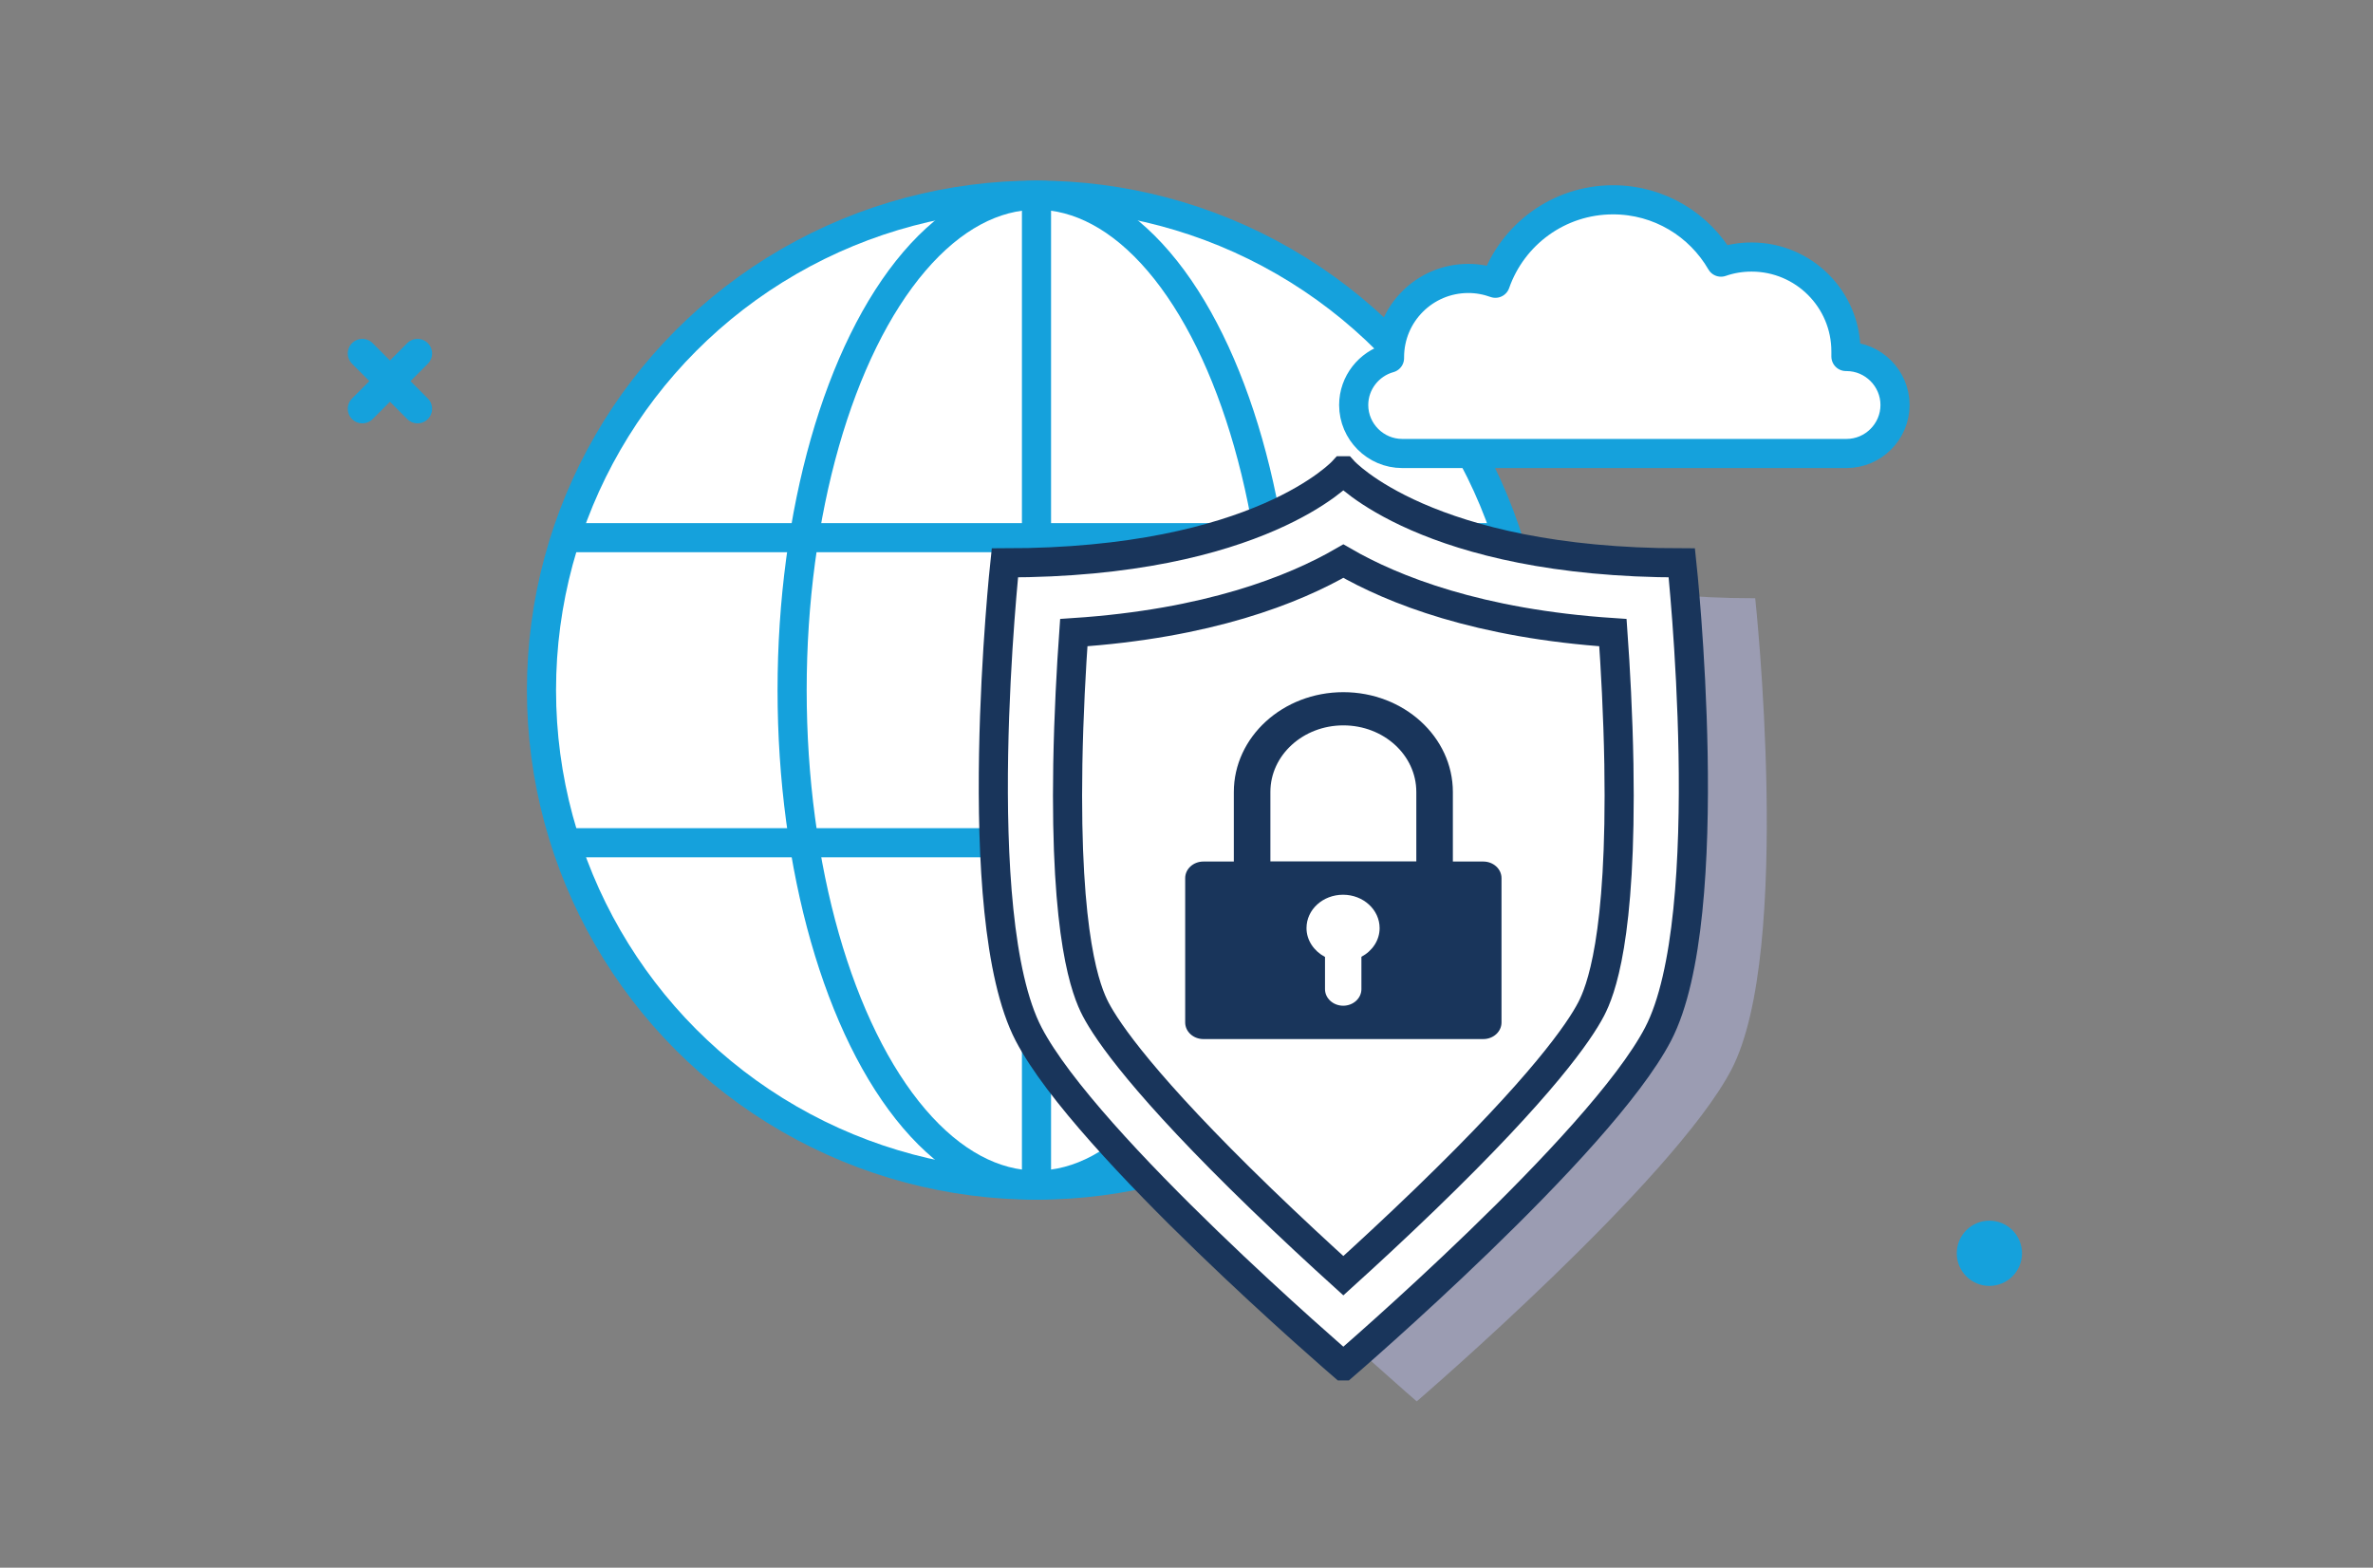 <?xml version="1.0" encoding="UTF-8"?>
<svg xmlns="http://www.w3.org/2000/svg" viewBox="0 0 162.94 107.65">
  <rect x="0" y="0" width="162.94" height="107.65" fill="#808080" stroke="none"/>
  <g id="Ebene_1">
    <line x1="24.88" y1="24.27" x2="28.67" y2="28.07" style="fill:#fff; stroke:#15a1dc; stroke-linecap:round; stroke-linejoin:round; stroke-width:2px;"></line>
    <line x1="28.67" y1="24.27" x2="24.88" y2="28.07" style="fill:#fff; stroke:#15a1dc; stroke-linecap:round; stroke-linejoin:round; stroke-width:2px;"></line>
    <circle cx="71.17" cy="47.39" r="33.99" style="fill:#fff; stroke:#15a1dc; stroke-linecap:round; stroke-linejoin:round; stroke-width:2px;"></circle>
    <ellipse cx="71.17" cy="47.39" rx="16.78" ry="33.99" style="fill:#fff; stroke:#15a1dc; stroke-linecap:round; stroke-linejoin:round; stroke-width:2px;"></ellipse>
    <line x1="71.17" y1="80.92" x2="71.17" y2="13.87" style="fill:#fff; stroke:#15a1dc; stroke-linecap:round; stroke-linejoin:round; stroke-width:2px;"></line>
    <line x1="38.88" y1="36.92" x2="103.47" y2="36.92" style="fill:#fff; stroke:#15a1dc; stroke-linecap:round; stroke-linejoin:round; stroke-width:2px;"></line>
    <line x1="38.88" y1="57.87" x2="103.47" y2="57.87" style="fill:#fff; stroke:#15a1dc; stroke-linecap:round; stroke-linejoin:round; stroke-width:2px;"></line>
    <path d="M126.81,24.48h-.06c0-.12,0-.23,0-.35,0-3.58-2.9-6.48-6.48-6.48-.74,0-1.44.12-2.1.35-1.48-2.56-4.24-4.28-7.41-4.28-3.74,0-6.91,2.39-8.08,5.73-.58-.21-1.21-.33-1.86-.33-2.99,0-5.41,2.42-5.41,5.41,0,.02,0,.04,0,.06-1.41.39-2.46,1.69-2.46,3.22h0c0,1.83,1.5,3.33,3.33,3.33h30.51c1.83,0,3.33-1.5,3.33-3.33h0c0-1.83-1.5-3.33-3.33-3.33Z" style="fill:#fff; stroke:#15a1dc; stroke-linecap:round; stroke-linejoin:round; stroke-width:2px;"></path>
    <path d="M97.29,96.22s17.63-15.16,21.6-22.78c4.24-8.13,1.63-32.36,1.63-32.36-17.53,0-23.23-6.32-23.23-6.32h-.02s-5.71,6.32-23.23,6.32c0,0-2.61,24.22,1.63,32.36,3.97,7.63,21.6,22.78,21.6,22.78h.02Z" style="fill:#9b9cb2; stroke-width:0px;"></path>
    <path d="M92.25,93.79s17.63-15.16,21.6-22.78c4.24-8.13,1.63-32.36,1.63-32.36-17.53,0-23.23-6.32-23.23-6.32h-.02s-5.71,6.32-23.23,6.32c0,0-2.61,24.22,1.63,32.36,3.97,7.63,21.6,22.78,21.6,22.78h.02Z" style="fill:#fff; stroke:#19355b; stroke-miterlimit:10; stroke-width:2px;"></path>
    <path d="M92.24,87.6c-1.59-1.44-3.58-3.28-5.65-5.28-8.03-7.77-10.56-11.49-11.36-13.02-.64-1.23-2.11-4.82-1.91-16.82.06-3.43.24-6.65.41-9.04,9.22-.61,15.09-2.93,18.51-4.91,3.42,1.98,9.29,4.3,18.51,4.91.17,2.39.35,5.61.41,9.04.2,11.99-1.27,15.59-1.91,16.82-.8,1.53-3.33,5.26-11.36,13.02-2.07,2-4.06,3.84-5.65,5.28Z" style="fill:#fff; stroke:#19355b; stroke-miterlimit:10; stroke-width:2px;"></path>
    <path d="M101.84,71.35h-19.21c-.69,0-1.25-.51-1.25-1.14v-9.91c0-.63.56-1.14,1.25-1.14h2.09v-4.77c0-3.79,3.37-6.86,7.52-6.86s7.52,3.07,7.52,6.86v4.77h2.09c.69,0,1.25.51,1.25,1.14v9.91c0,.63-.56,1.14-1.25,1.14ZM90.98,65.7v2.22c0,.63.56,1.14,1.25,1.14s1.25-.51,1.25-1.14v-2.22c.75-.4,1.25-1.13,1.25-1.97,0-1.26-1.12-2.29-2.51-2.29s-2.51,1.02-2.51,2.29c0,.84.51,1.57,1.25,1.97ZM97.25,54.38c0-2.53-2.24-4.57-5.01-4.57s-5.01,2.05-5.01,4.57v4.77h10.02v-4.77Z" style="fill:#19355b; fill-rule:evenodd; stroke-width:0px;"></path>
  </g>
  <g id="Isolationsmodus">
    <circle cx="136.6" cy="86.06" r="2.24" style="fill:#15a1dc; stroke-width:0px;"></circle>
  </g>
</svg>
